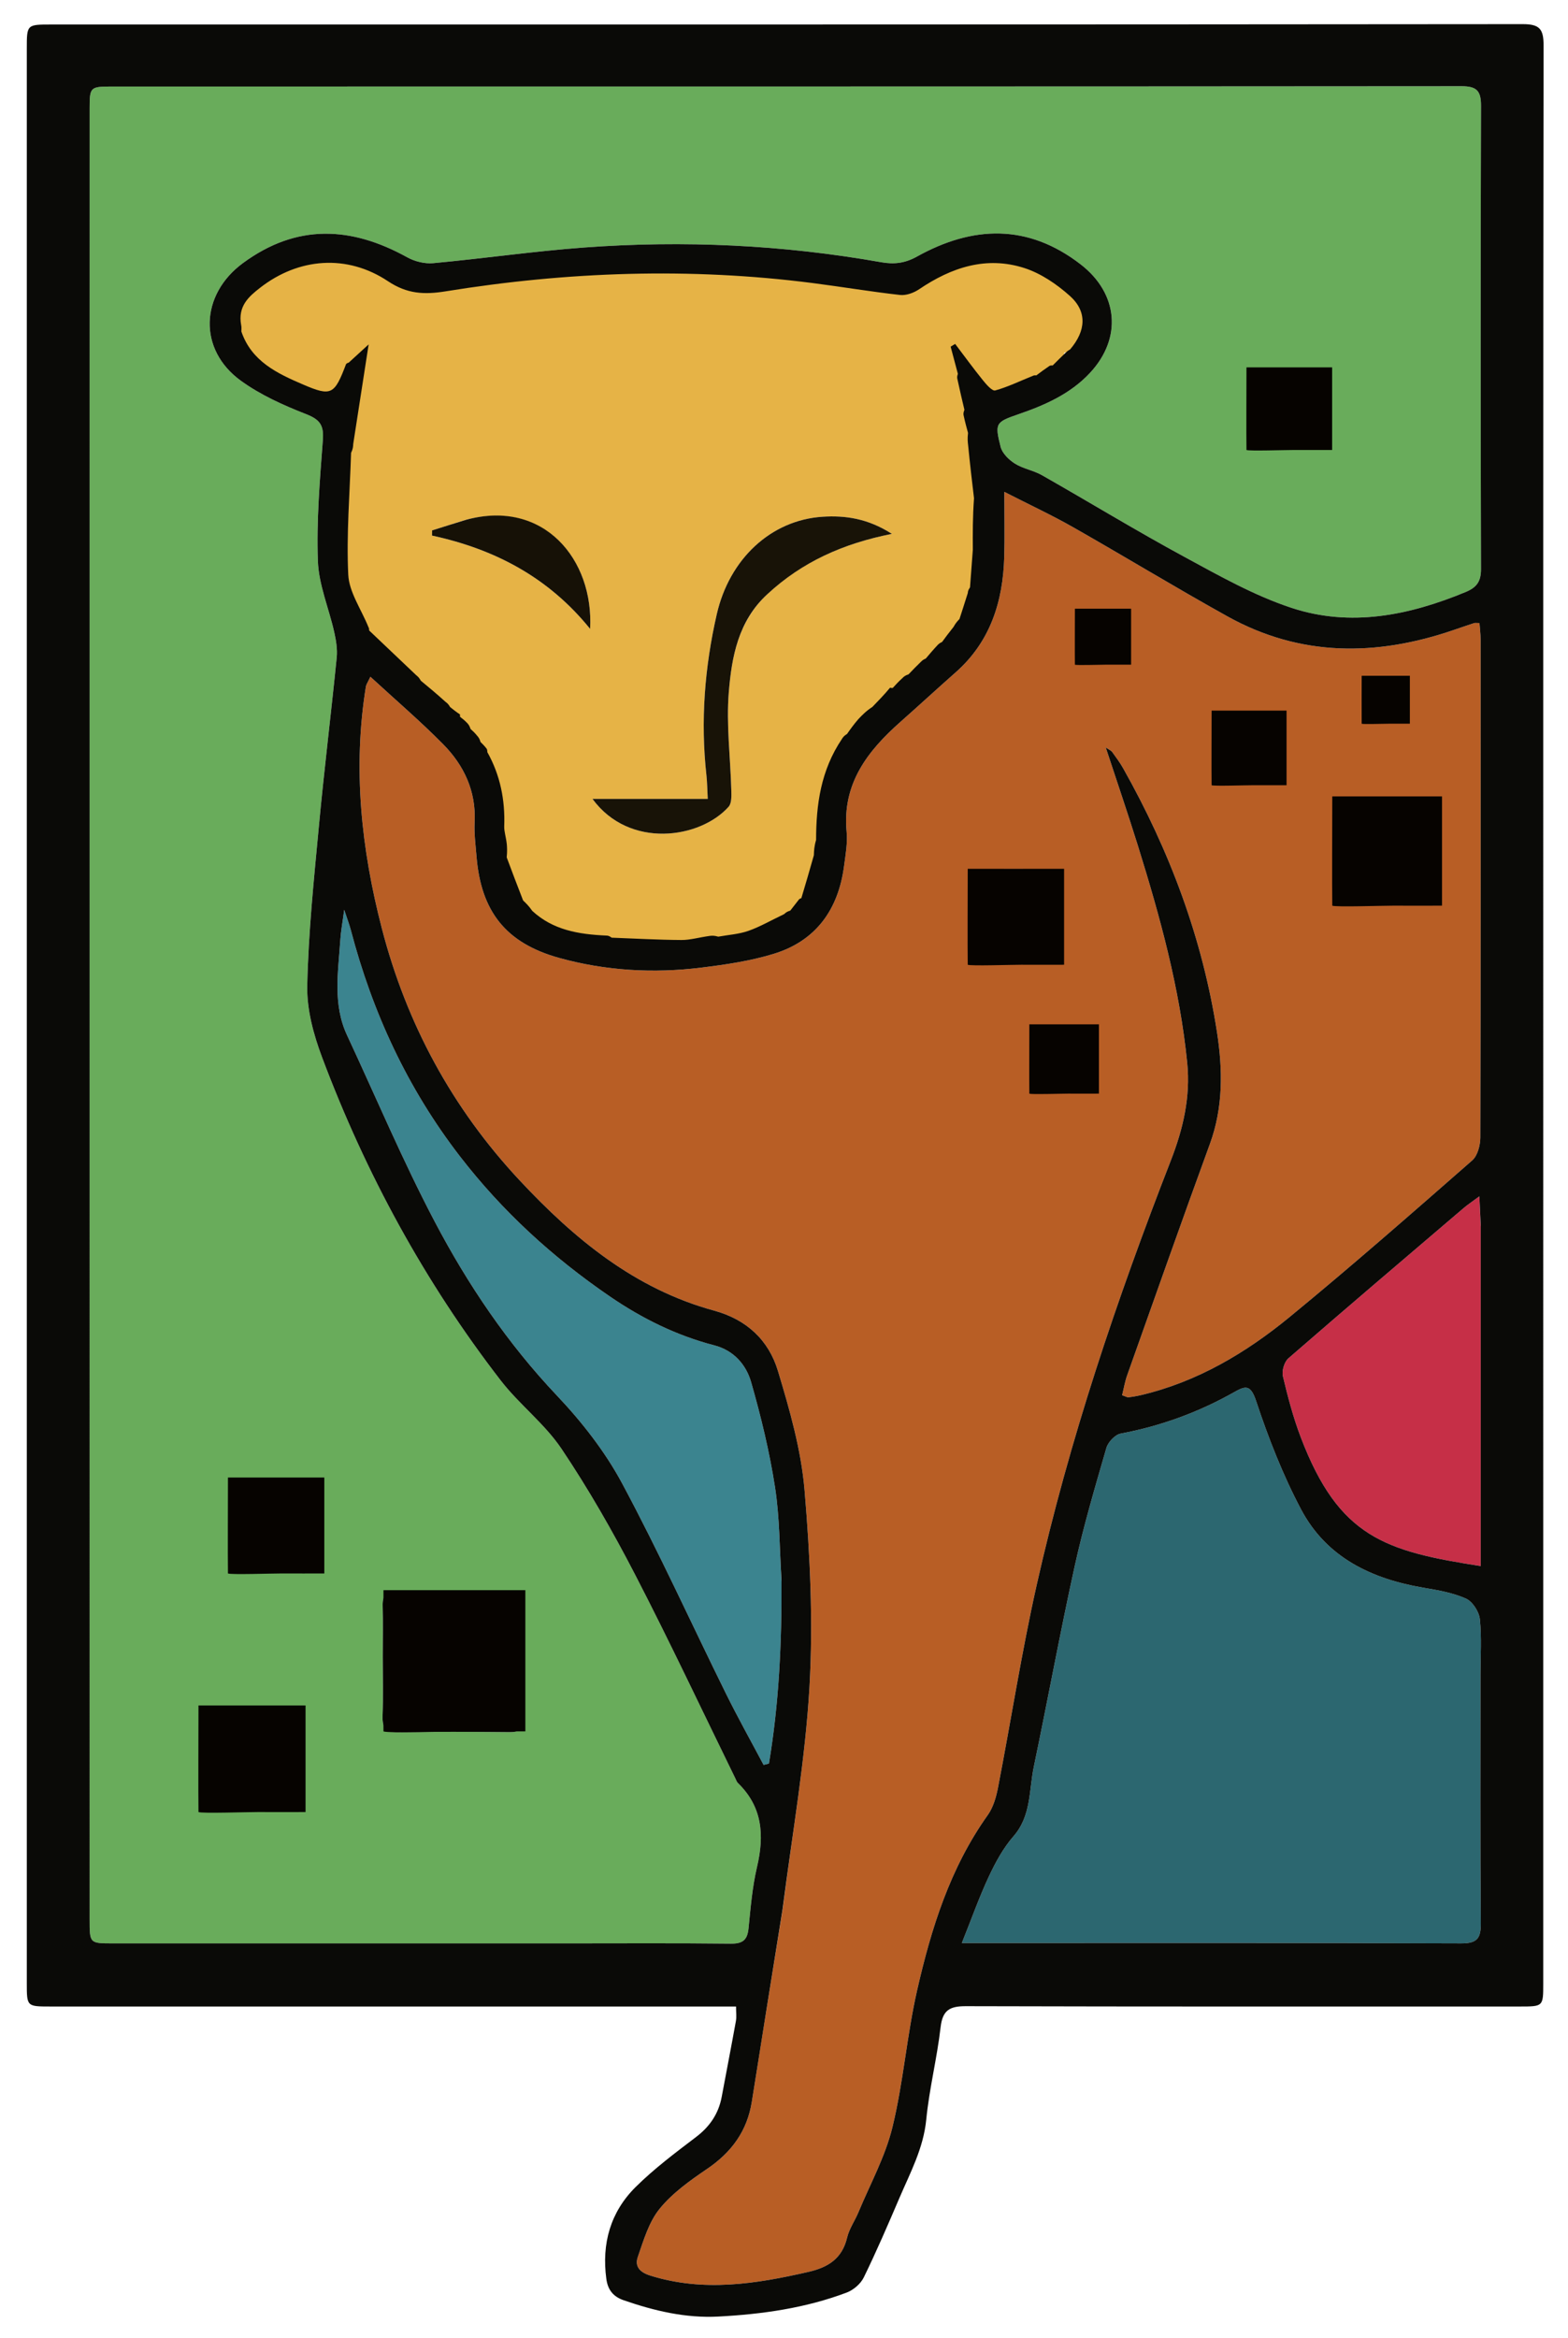 <svg width="585" height="872" viewBox="0 0 585 872" fill="none" xmlns="http://www.w3.org/2000/svg">
<g clip-path="url(#clip0_50_57)">
<path d="M33.431 184.135C33.432 135.744 33.427 87.965 33.437 40.187C33.439 32.591 33.722 32.274 41.375 32.274C209.337 32.261 377.299 32.289 545.26 32.155C550.917 32.15 552.57 33.834 552.552 39.467C552.374 97.046 552.39 154.625 552.546 212.204C552.558 216.857 550.936 219.069 546.76 220.798C525.69 229.519 503.887 233.944 481.876 226.694C467.896 222.09 454.744 214.641 441.704 207.571C423.81 197.869 406.411 187.254 388.707 177.192C385.553 175.4 381.692 174.809 378.644 172.888C376.395 171.47 373.923 169.049 373.312 166.628C371.095 157.843 371.446 157.41 379.933 154.494C389.866 151.082 399.35 146.894 406.647 139.068C418.748 126.089 417.215 109.44 403.213 98.614C383.497 83.369 362.941 84.094 342.084 95.691C337.623 98.171 333.601 98.649 328.758 97.792C292.091 91.301 255.13 89.573 218.035 92.295C199.195 93.678 180.457 96.401 161.638 98.143C158.476 98.436 154.749 97.518 151.944 95.964C131.011 84.369 110.708 83.365 90.656 98.098C74.652 109.859 73.802 130.389 89.911 142.019C97.207 147.286 105.734 151.129 114.168 154.424C119.309 156.433 120.873 158.539 120.458 164.04C119.325 179.068 118.051 194.184 118.597 209.201C118.92 218.088 122.698 226.828 124.689 235.687C125.387 238.793 125.936 242.111 125.623 245.239C123.533 266.124 120.958 286.962 118.999 307.858C117.136 327.742 115.06 347.662 114.632 367.6C114.442 376.466 116.981 385.824 120.146 394.256C136.44 437.664 158.424 478.055 186.79 514.77C193.734 523.759 203.193 530.913 209.48 540.27C219.551 555.259 228.582 571.049 236.892 587.104C249.905 612.246 261.949 637.892 274.408 663.322C274.677 663.871 274.88 664.512 275.3 664.919C284.481 673.809 285.212 684.409 282.436 696.212C280.671 703.713 280.042 711.506 279.259 719.205C278.816 723.558 276.99 724.882 272.619 724.833C252.237 724.604 231.852 724.733 211.469 724.733C155.006 724.734 98.543 724.736 42.08 724.731C33.44 724.73 33.433 724.716 33.433 715.826C33.431 538.8 33.432 361.774 33.431 184.135ZM142.804 618.452C142.804 625.58 143.001 632.716 142.732 639.834C142.567 644.219 143.874 646.057 148.551 645.979C162.373 645.749 176.202 645.82 190.027 645.953C193.556 645.987 195.163 645.069 195.114 641.164C194.936 626.909 194.964 612.651 195.096 598.395C195.13 594.722 193.88 593.394 190.139 593.439C176.112 593.607 162.08 593.604 148.053 593.452C144.021 593.408 142.646 595.028 142.759 598.899C142.937 605.003 142.805 611.117 142.804 618.452ZM74.2 645.599C74.2 653.763 74.333 661.93 74.143 670.089C74.054 673.893 75.094 675.668 79.27 675.569C88.841 675.343 98.422 675.391 107.996 675.556C111.553 675.617 113.231 674.585 113.169 670.745C113.013 660.951 113.042 651.152 113.148 641.356C113.188 637.669 111.642 636.286 108.006 636.346C99.451 636.489 90.892 636.383 82.335 636.39C74.289 636.396 74.289 636.403 74.2 645.599ZM87.976 564.691C87.976 569.587 88.099 574.486 87.936 579.376C87.819 582.866 88.886 584.768 92.722 584.711C100.459 584.595 108.211 584.914 115.925 584.482C117.456 584.396 120.016 581.816 120.102 580.275C120.53 572.548 120.218 564.783 120.327 557.033C120.373 553.719 118.715 552.865 115.78 552.898C108.247 552.985 100.709 553.044 93.178 552.885C89.441 552.806 88.007 554.569 87.994 558.016C87.987 559.852 87.983 561.688 87.976 564.691ZM475.91 166.89C480.79 166.889 485.673 166.774 490.548 166.924C494.072 167.032 495.885 165.782 495.826 162.032C495.723 155.517 495.743 148.998 495.812 142.481C495.846 139.198 494.514 137.604 491.105 137.654C484.397 137.751 477.684 137.796 470.978 137.65C467.37 137.571 466.459 139.366 466.529 142.557C466.645 147.849 466.55 153.146 466.552 158.442C466.555 166.835 466.557 166.835 475.91 166.89Z" fill="#69AC5B"/>
<path d="M292.098 711.397C295.621 683.585 300.44 656.383 302.007 628.995C303.398 604.663 302.229 580.035 300.168 555.71C298.896 540.69 294.621 525.754 290.231 511.225C286.781 499.808 278.605 492.076 266.435 488.756C236.888 480.697 214.322 462.064 193.848 440.155C168.652 413.193 151.672 381.771 142.455 346.207C134.779 316.588 131.571 286.52 136.511 255.996C136.631 255.26 137.143 254.588 138.182 252.372C147.59 261.028 156.778 268.889 165.255 277.455C173.093 285.377 177.665 294.99 177.078 306.631C176.863 310.878 177.436 315.176 177.785 319.44C179.464 339.906 188.749 351.692 208.522 357.198C225.953 362.052 243.841 363.051 261.774 360.831C270.808 359.713 279.958 358.366 288.626 355.714C304.462 350.869 312.771 339.177 314.905 322.96C315.463 318.721 316.258 314.37 315.862 310.174C314.168 292.242 323.663 280.049 336.013 269.135C342.879 263.068 349.609 256.847 356.483 250.79C369.5 239.322 374.203 224.343 374.671 207.623C374.875 200.341 374.706 193.048 374.706 183.426C384.318 188.338 392.498 192.145 400.317 196.588C419.608 207.55 438.57 219.097 457.963 229.87C485.21 245.004 513.595 244.823 542.448 234.909C544.951 234.048 547.455 233.189 549.971 232.367C550.327 232.25 550.755 232.351 551.969 232.351C552.119 234.418 552.403 236.517 552.404 238.616C552.428 300.472 552.464 362.328 552.295 424.184C552.287 427.092 551.265 430.988 549.253 432.749C526.73 452.459 504.219 472.205 481.085 491.184C464.771 504.567 446.717 515.277 425.827 520.232C424.253 520.606 422.649 520.889 421.042 521.07C420.509 521.13 419.925 520.739 418.642 520.317C419.267 517.807 419.676 515.276 420.521 512.9C430.755 484.108 440.909 455.285 451.399 426.586C456.413 412.868 456.189 398.817 454.043 384.921C448.638 349.926 436.372 317.234 418.998 286.444C417.803 284.325 416.324 282.362 414.904 280.38C414.581 279.929 413.952 279.697 412.533 278.73C416.75 291.565 420.823 303.448 424.557 315.437C432.805 341.918 440.169 368.606 442.935 396.353C444.204 409.087 441.401 421.016 436.83 432.752C416.693 484.452 398.93 536.945 386.759 591.137C381.141 616.153 377.209 641.546 372.325 666.731C371.642 670.251 370.545 674.036 368.509 676.89C354.464 696.582 347.417 719.148 342.159 742.246C338.325 759.09 337.046 776.533 332.955 793.298C330.285 804.243 324.651 814.467 320.276 824.985C318.947 828.179 316.832 831.145 316.048 834.446C314.185 842.286 308.962 845.544 301.629 847.228C282.017 851.73 262.503 854.829 242.592 848.602C238.469 847.313 236.784 845.035 237.963 841.64C240.125 835.418 242.088 828.624 246.11 823.682C250.89 817.807 257.43 813.155 263.792 808.838C272.927 802.641 278.774 794.713 280.503 783.716C284.267 759.776 288.147 735.855 292.098 711.397ZM508.654 266.686C509.313 266.992 509.972 267.299 511.657 267.676C513.371 267.662 515.084 267.647 517.393 268.279C521.489 269.36 523.857 267.458 523.922 263.553C523.986 259.646 525.912 253.935 519.895 253.177C516.353 252.73 511.051 249.733 508.595 255.815C508.554 255.917 508.806 256.138 508.984 257.409C509.027 260.367 509.07 263.324 508.654 266.686ZM498.34 302.823C498.339 311.979 498.441 321.136 498.287 330.289C498.223 334.079 499.413 335.934 503.486 335.862C512.42 335.706 521.359 335.756 530.295 335.847C533.55 335.88 535.175 334.736 535.138 331.255C535.038 321.897 535.018 312.536 535.148 303.179C535.2 299.431 533.554 298.186 529.991 298.24C521.259 298.371 512.516 298.091 503.796 298.439C501.954 298.512 500.191 300.561 498.34 302.823ZM361.699 341.56C361.698 358.927 361.698 358.927 378.14 358.927C395.642 358.927 395.642 358.927 395.638 341.428C395.634 324.073 395.634 324.073 378.029 324.073C361.697 324.073 361.697 324.073 361.699 341.56ZM453.491 274.39C453.491 276.625 453.483 278.86 453.494 281.095C453.532 289.201 453.668 289.338 461.597 289.36C478.356 289.406 480.149 287.288 477.117 270.04C476.852 268.533 474.487 266.517 472.886 266.299C468.903 265.756 464.77 266.412 460.748 266.038C455.175 265.52 452.658 267.562 453.491 274.39ZM399.88 383.874C385.625 384.022 387.429 382.138 387.298 396.665C387.294 397.072 387.343 397.486 387.293 397.887C386.677 402.778 388.486 404.738 393.717 404.707C408.029 404.623 407.776 404.833 408.014 390.575C408.105 385.077 406.296 383.042 399.88 383.874ZM402.941 237.307C403.041 245.147 403.04 245.147 411.996 245.09C419.247 245.045 419.727 244.532 419.729 236.823C419.731 228.502 419.651 228.418 411.745 228.407C403.001 228.394 403.001 228.395 402.941 237.307Z" fill="#B85E25"/>
<path d="M299.5 335.791C299.5 335.791 298.551 337.796 298 338C296.505 339.374 294.944 340.83 294 342C293.516 342.461 292.769 343.459 291.5 344C284.338 345.833 279.114 353.144 272.5 351.5C270.858 351.986 269.041 350.673 267.5 351.5C266.72 351.572 265.748 351.66 264 351.5C251.247 351.409 239.285 350.859 227.5 351C226.883 353.54 225.982 350.493 225 350C215.5 346.501 209.946 351.026 201 348C199.925 346.973 193.186 337.333 192 335.5C190.029 329.541 188.86 324.153 187 319C186.911 317.736 185.222 316.111 185.5 314C185.942 307.912 185.27 302.824 184 297.934C182.373 291.666 182.735 287.979 180 282C180 282 178.509 280.629 178.5 280C177.764 278.697 178.227 276.674 177.5 276C177.065 275.498 175.793 277.219 175.276 276C174.433 274.648 174.262 273.635 173.5 273C173.061 272.512 172.034 271.697 171.5 270.5C170.561 269.254 170.344 269.036 169.5 268.5C169.5 268.5 167.802 267.904 167.81 267.5C166.536 266.189 167.285 264.907 166.003 264C165.47 263.605 163.74 263.593 163 262.5C159.812 259.378 158.028 257.924 155.047 255.5C153.694 255.5 152.776 253.063 152 252C146.065 245.934 140.673 241.416 135 236C135 236 134.008 233.68 134 233C132.369 227.351 127.244 222.536 127 217.5C126.327 203.6 127.608 189.93 127.5 176C127.48 173.46 128.773 169.538 128.5 167C128.534 166.123 129.476 165.497 130 164C133.421 150.187 131.076 150.661 134 137.5C129.332 137.438 132.093 134.51 130 140.5C130 140.5 132.083 140.253 131.5 140.5C123.418 149.42 118.479 150.537 107.5 145C104.981 143.73 98.52 141.384 96.5 139.5C92.306 135.588 90.457 129.167 86.5 125C82.758 126.789 88.245 119.143 88.5 118C89.729 112.5 93.632 106.827 97.5 104C112.372 93.133 135.881 93.923 150.5 106.5C152.983 108.323 156.134 108.03 159 107.5C184.612 102.764 209.025 101.169 235 100.5C246.969 100.192 260.063 100.541 272 101.5C290.978 103.025 309.578 105.358 328.5 107.5C335.349 108.275 338.45 108.117 345 103.5C356.665 95.277 375.39 94.614 389 101C404.138 108.103 409.139 115.299 404.5 130.5C404.302 130.828 397.987 131.166 397.046 131.535C397.046 135 393.493 135.988 392 137.5C392 137.5 391.153 138.499 390.5 138.5C388.374 139.636 387.973 139.865 386.5 141C386.5 141 385.214 141.529 384.5 141.5C381.469 142.164 379.128 144.931 377 146C372.59 148.215 366.701 146.312 364 141.5C361.289 136.669 360.819 135.062 356.912 131C355.74 129.781 357.752 131.159 356 130.5C356.217 131.822 357.256 132.031 356.912 132.5C359.133 137.321 357.095 135.179 359.315 140C360.676 142.953 359.395 140.745 359.299 142C359.944 146.349 361.17 149.484 362 153C362.066 153.437 362.115 154.269 362 155.5C362.358 158.268 362.962 160.526 363.5 162.5C363.65 163.744 363.019 164.902 362.846 167C363.287 174.125 364.236 180.228 365 186.5C365.034 192.642 365.942 199.084 364.5 206C363.78 211.163 364.33 216.223 364 220.5C363.966 221.004 362.502 223.458 362 224.5C360.561 228.042 359.971 229.997 359 233C358.511 233.852 357.177 235.86 356 237C354.076 239.013 353.737 240.275 352.5 242C352.307 242.331 350.46 242.631 349.5 243C347.49 244.803 347.341 245.318 346 247C345.792 247.32 344.953 248.151 344 248.5C341.879 250.163 340.958 251.939 339.5 253.5C339.033 253.961 338.198 254.451 337 255C335.273 256.293 334.997 256.794 334 258C334 258 333.841 259.446 333.5 259.5C330.898 261.91 327.761 262.644 325.5 265C324.056 266.503 322.688 268.24 320.5 270C318.558 272.001 318.198 273.757 317 275.5C316.641 276.057 317.037 280.686 316 281.5C305.867 292.874 309.185 300.013 306.5 314C306.442 315.65 306.54 317.677 306 320C304.013 325.634 301.005 330.83 299.5 335.791ZM286.596 221.256C299.296 209.527 314.503 202.726 332.753 199.091C323.792 193.326 315.322 192.159 306.875 192.707C287.549 193.961 272.134 208.508 267.437 228.982C262.881 248.836 261.318 268.876 263.564 289.171C263.843 291.697 263.856 294.252 264.054 297.934C249.448 297.934 235.63 297.934 221.051 297.934C234.799 316.702 261.212 312.777 271.837 300.852C273.026 299.518 272.894 296.713 272.838 294.604C272.516 282.426 270.914 270.159 271.907 258.101C272.989 244.982 275.382 231.64 286.596 221.256ZM173.481 193.927C169.39 195.217 165.299 196.507 161.207 197.797C161.196 198.44 161.185 199.083 161.173 199.727C184.49 204.758 204.599 215.262 220.161 234.526C221.593 208.669 202.878 186.006 173.481 193.927Z" fill="#E6B346"/>
<path d="M552.351 625.19C552.351 656.224 552.216 686.648 552.469 717.068C552.516 722.745 551.23 724.748 545.137 724.725C485.823 724.498 426.508 724.588 367.194 724.588C365.03 724.588 362.867 724.588 358.847 724.588C362.544 715.371 365.356 707.402 368.924 699.789C371.407 694.492 374.312 689.143 378.123 684.775C384.79 677.134 383.864 667.645 385.701 658.859C390.902 633.982 395.474 608.97 400.934 584.152C404.211 569.263 408.535 554.594 412.788 539.943C413.418 537.772 416.023 535.009 418.108 534.617C433.058 531.803 447.099 526.688 460.319 519.238C464.494 516.885 466.514 516.05 468.628 522.425C473.218 536.262 478.6 550.026 485.41 562.888C494.89 580.791 511.648 588.786 531.018 592.08C536.409 592.996 541.967 593.948 546.899 596.13C549.355 597.217 551.799 600.987 552.102 603.778C552.847 610.639 552.349 617.635 552.351 625.19Z" fill="#2C6770"/>
<path d="M291.572 589.875C291.712 613.007 290.594 635.445 286.882 657.665C286.217 657.835 285.552 658.005 284.887 658.175C280.193 649.316 275.284 640.563 270.845 631.578C257.933 605.446 245.887 578.855 232.111 553.193C225.737 541.317 217.099 530.264 207.794 520.447C189.365 501.002 174.567 479.079 162.226 455.639C150.29 432.968 140.307 409.265 129.461 386.018C124.085 374.498 126.193 362.441 126.963 350.495C127.168 347.321 127.772 344.172 128.423 339.278C129.601 342.863 130.375 344.857 130.914 346.912C138.974 377.632 152.053 405.872 171.521 431.117C187.357 451.654 206.123 468.826 227.504 483.45C239.616 491.734 252.383 498.035 266.521 501.709C273.728 503.582 278.366 508.89 280.229 515.398C283.909 528.254 287.095 541.346 289.143 554.55C290.915 565.979 290.831 577.697 291.572 589.875Z" fill="#3B848F"/>
<path d="M552.445 457.458C552.445 500.001 552.445 541.95 552.445 584.012C516.749 578.492 499.541 573.286 485.328 536.064C482.504 528.671 480.461 520.94 478.635 513.228C478.161 511.227 479.147 507.881 480.675 506.553C502.315 487.751 524.16 469.185 545.974 450.584C547.452 449.324 549.085 448.246 551.922 446.132C552.143 450.661 552.294 453.763 552.445 457.458Z" fill="#C62F47"/>
<path d="M142.804 617.839C142.805 611.117 142.937 605.003 142.759 598.899C142.646 595.028 144.022 593.408 148.053 593.452C162.081 593.604 176.112 593.607 190.139 593.439C193.88 593.394 195.13 594.722 195.096 598.395C194.964 612.651 194.936 626.909 195.114 641.164C195.163 645.069 193.556 645.987 190.027 645.953C176.202 645.82 162.373 645.749 148.551 645.979C143.874 646.057 142.567 644.219 142.732 639.834C143.001 632.715 142.804 625.58 142.804 617.839Z" fill="#050704"/>
<path d="M74.201 645.018C74.289 636.403 74.289 636.396 82.335 636.39C90.892 636.384 99.451 636.489 108.006 636.346C111.642 636.286 113.188 637.669 113.148 641.356C113.042 651.152 113.013 660.951 113.169 670.745C113.231 674.585 111.553 675.618 107.995 675.556C98.422 675.391 88.841 675.343 79.27 675.569C75.094 675.668 74.054 673.893 74.143 670.089C74.333 661.93 74.2 653.763 74.201 645.018Z" fill="#060A05"/>
<path d="M87.977 564.108C87.983 561.688 87.987 559.852 87.994 558.016C88.007 554.569 89.441 552.806 93.178 552.885C100.709 553.044 108.247 552.985 115.78 552.898C118.716 552.865 120.373 553.719 120.327 557.033C120.218 564.783 120.53 572.548 120.102 580.275C120.016 581.816 117.456 584.396 115.925 584.482C108.211 584.913 100.459 584.595 92.723 584.711C88.886 584.768 87.82 582.866 87.936 579.376C88.099 574.486 87.977 569.587 87.977 564.108Z" fill="#070C06"/>
<path d="M575.765 385.061C575.765 503.678 575.765 621.682 575.764 739.686C575.764 748.264 575.76 748.265 567.036 748.265C498.147 748.266 429.257 748.335 360.368 748.146C354.357 748.13 351.66 749.598 350.925 755.994C349.6 767.523 346.705 778.882 345.574 790.421C344.523 801.141 339.602 810.225 335.534 819.725C331.282 829.657 327.004 839.591 322.264 849.292C321.097 851.682 318.404 853.993 315.886 854.942C300.49 860.75 284.375 863.023 268.015 863.886C255.772 864.531 244.152 861.766 232.705 857.815C228.829 856.478 226.779 853.987 226.217 849.859C224.423 836.663 227.761 824.897 237.127 815.603C244.037 808.747 251.929 802.833 259.704 796.921C264.872 792.99 268.097 788.199 269.272 781.886C271.027 772.464 272.864 763.058 274.567 753.627C274.842 752.108 274.606 750.497 274.606 748.266C271.599 748.266 269.011 748.266 266.423 748.266C183.878 748.266 101.333 748.267 18.788 748.264C10.006 748.263 10.001 748.252 10.001 739.611C10 499.111 10 258.611 10.001 18.11C10.001 9.154 10.007 9.145 19.054 9.145C202.08 9.143 385.105 9.178 568.13 9C574.494 8.994 575.896 10.911 575.888 16.961C575.724 139.457 575.765 261.952 575.765 385.061ZM171.651 267.325C172.411 267.903 173.171 268.48 174.284 269.612C174.723 270.099 175.162 270.587 175.562 271.858C176.298 272.507 177.034 273.156 178.049 274.414C178.484 274.916 178.92 275.418 179.276 276.703C179.977 277.388 180.678 278.073 181.555 279.2C181.555 279.2 181.845 279.577 181.812 280.477C186.64 289.076 188.476 298.334 188.118 308.143C188.048 310.074 188.781 312.035 189.093 314.932C189.181 316.196 189.27 317.46 189.042 319.725C190.965 324.863 192.888 330.002 195.161 335.796C196.236 336.823 197.311 337.85 198.586 339.693C206.263 346.794 215.763 348.443 226.332 348.9C226.761 348.92 227.189 348.94 228.229 349.679C236.899 349.999 245.568 350.496 254.24 350.546C257.531 350.565 260.829 349.555 264.907 349.002C265.687 348.93 266.468 348.858 267.971 349.301C271.734 348.618 275.656 348.391 279.219 347.137C283.618 345.589 287.719 343.187 292.571 340.886C293.056 340.426 293.54 339.965 294.854 339.573C295.788 338.362 296.721 337.151 297.96 335.587C297.96 335.587 298.164 335.167 298.983 334.922C300.478 329.919 301.974 324.916 303.642 318.938C303.699 317.287 303.757 315.637 304.472 313.228C304.497 300.054 306.203 287.295 314.142 275.524C314.501 274.967 314.86 274.411 316.025 273.697C317.231 271.975 318.436 270.253 320.301 268.109C321.745 266.606 323.188 265.103 325.47 263.632C327.738 261.295 330.005 258.959 332.098 256.424C332.098 256.424 332.286 256.61 333.081 256.548C334.105 255.41 335.13 254.272 336.738 252.818C337.205 252.356 337.673 251.895 338.971 251.469C340.439 249.936 341.906 248.403 343.839 246.546C344.13 246.299 344.379 246.015 345.395 245.581C346.759 243.967 348.123 242.353 349.947 240.406C350.238 240.158 350.48 239.869 351.485 239.394C352.731 237.695 353.977 235.996 355.758 233.787C356.247 232.935 356.736 232.083 357.969 230.846C358.939 227.857 359.909 224.867 361.076 221.145C361.11 220.641 361.144 220.136 361.899 219.035C362.219 214.746 362.539 210.456 362.948 205.029C362.914 198.886 362.88 192.744 363.393 185.826C362.65 179.559 361.907 173.291 361.199 166.079C361.049 164.835 360.899 163.591 361.161 161.454C360.616 159.469 360.071 157.484 359.496 154.837C359.43 154.4 359.365 153.964 359.814 152.829C358.954 149.205 358.094 145.581 357.179 141.312C357.09 140.89 357.001 140.469 357.369 139.41C356.471 136.035 355.573 132.66 354.675 129.284C355.235 128.941 355.795 128.598 356.355 128.254C359.796 132.792 363.149 137.401 366.726 141.828C367.991 143.395 370.181 145.912 371.296 145.607C375.98 144.324 380.417 142.137 385.403 140.136C385.403 140.136 385.806 139.873 386.647 139.991C388.129 138.873 389.611 137.755 391.532 136.465C391.532 136.465 391.913 136.187 392.747 136.286C394.247 134.78 395.748 133.273 397.699 131.418C397.987 131.166 398.23 130.876 399.246 130.304C405.192 123.348 405.67 116.158 399.122 110.32C394.234 105.961 388.335 101.943 382.184 99.961C367.978 95.384 354.967 99.712 342.922 107.862C340.94 109.203 338.1 110.253 335.817 109.998C324.907 108.783 314.067 106.954 303.175 105.556C257.391 99.683 211.726 101.296 166.27 108.642C158.244 109.939 151.889 109.625 144.75 104.87C129.483 94.7 111.409 96.083 96.954 107.378C92.899 110.546 88.674 114.133 89.966 121.192C90.058 121.698 90.15 122.204 90.036 123.583C93.828 134.782 103.477 139.287 113.184 143.444C123.614 147.912 124.788 147.178 129.089 135.838C129.089 135.838 129.31 135.409 130.111 135.225C132.736 132.824 135.361 130.422 137.536 128.433C135.671 140.514 133.802 152.623 131.779 165.597C131.746 166.474 131.712 167.351 130.98 168.903C130.502 184.041 129.209 199.218 129.927 214.299C130.237 220.793 134.714 227.088 137.479 233.904C137.479 233.904 137.766 234.272 137.725 235.116C143.432 240.527 149.139 245.937 155.309 251.82C155.824 252.233 156.338 252.645 157.021 253.865C159.965 256.298 162.909 258.731 166.211 261.727C166.744 262.122 167.277 262.517 167.945 263.693C169.13 264.635 170.315 265.578 171.64 266.442C171.64 266.442 171.563 266.583 171.651 267.325ZM33.432 184.748C33.432 361.774 33.431 538.8 33.433 715.826C33.433 724.716 33.44 724.73 42.08 724.731C98.543 724.736 155.006 724.734 211.469 724.733C231.852 724.733 252.237 724.604 272.619 724.833C276.99 724.882 278.816 723.558 279.259 719.205C280.042 711.507 280.671 703.713 282.436 696.212C285.212 684.409 284.481 673.809 275.3 664.919C274.88 664.512 274.677 663.871 274.408 663.322C261.949 637.892 249.905 612.246 236.892 587.104C228.582 571.049 219.551 555.259 209.48 540.27C203.193 530.913 193.734 523.759 186.79 514.77C158.424 478.055 136.44 437.664 120.146 394.256C116.981 385.824 114.442 376.466 114.632 367.6C115.06 347.662 117.136 327.742 118.999 307.858C120.958 286.962 123.533 266.124 125.623 245.239C125.936 242.111 125.387 238.793 124.689 235.687C122.698 226.828 118.92 218.088 118.597 209.201C118.051 194.184 119.325 179.068 120.458 164.04C120.873 158.539 119.309 156.433 114.168 154.424C105.734 151.129 97.207 147.287 89.911 142.019C73.802 130.389 74.652 109.859 90.657 98.098C110.708 83.365 131.011 84.369 151.944 95.964C154.749 97.518 158.476 98.436 161.638 98.143C180.457 96.401 199.195 93.678 218.035 92.295C255.13 89.573 292.091 91.301 328.758 97.792C333.601 98.649 337.623 98.171 342.084 95.691C362.941 84.094 383.497 83.369 403.213 98.614C417.215 109.441 418.748 126.089 406.647 139.068C399.35 146.894 389.867 151.082 379.933 154.494C371.446 157.41 371.095 157.843 373.312 166.628C373.923 169.049 376.395 171.47 378.644 172.888C381.692 174.809 385.553 175.4 388.707 177.192C406.411 187.254 423.81 197.869 441.704 207.571C454.744 214.641 467.896 222.09 481.876 226.694C503.887 233.944 525.69 229.519 546.76 220.798C550.936 219.069 552.558 216.857 552.546 212.205C552.39 154.626 552.374 97.046 552.552 39.467C552.57 33.834 550.917 32.151 545.26 32.155C377.299 32.289 209.337 32.262 41.376 32.274C33.722 32.275 33.439 32.591 33.438 40.187C33.428 87.965 33.432 135.744 33.432 184.748ZM291.979 711.926C288.147 735.855 284.267 759.776 280.503 783.716C278.774 794.713 272.927 802.641 263.792 808.838C257.43 813.155 250.89 817.807 246.11 823.682C242.088 828.624 240.125 835.418 237.963 841.64C236.784 845.035 238.469 847.313 242.592 848.602C262.503 854.829 282.017 851.73 301.629 847.228C308.962 845.544 314.185 842.286 316.048 834.446C316.832 831.145 318.947 828.179 320.276 824.985C324.651 814.467 330.285 804.243 332.955 793.298C337.046 776.532 338.325 759.09 342.159 742.246C347.417 719.148 354.464 696.582 368.509 676.89C370.544 674.036 371.642 670.251 372.325 666.731C377.209 641.546 381.141 616.153 386.759 591.137C398.929 536.945 416.693 484.452 436.83 432.752C441.401 421.016 444.204 409.087 442.935 396.353C440.169 368.606 432.805 341.918 424.557 315.437C420.823 303.448 416.75 291.565 412.533 278.73C413.952 279.697 414.581 279.929 414.904 280.38C416.324 282.362 417.803 284.325 418.998 286.444C436.372 317.234 448.638 349.926 454.043 384.921C456.189 398.817 456.413 412.868 451.399 426.586C440.909 455.285 430.755 484.108 420.521 512.9C419.676 515.276 419.267 517.807 418.642 520.317C419.925 520.739 420.509 521.13 421.042 521.07C422.649 520.889 424.253 520.606 425.827 520.232C446.717 515.277 464.771 504.567 481.085 491.184C504.219 472.205 526.73 452.459 549.253 432.749C551.265 430.988 552.287 427.092 552.295 424.184C552.464 362.328 552.428 300.472 552.404 238.616C552.403 236.517 552.119 234.418 551.969 232.351C550.755 232.351 550.327 232.25 549.971 232.367C547.455 233.189 544.951 234.048 542.448 234.909C513.595 244.823 485.21 245.004 457.963 229.87C438.57 219.097 419.608 207.55 400.317 196.588C392.498 192.145 384.318 188.338 374.706 183.426C374.706 193.048 374.875 200.341 374.671 207.623C374.203 224.343 369.5 239.322 356.483 250.79C349.609 256.847 342.879 263.068 336.013 269.135C323.663 280.049 314.168 292.242 315.862 310.174C316.258 314.371 315.463 318.721 314.905 322.96C312.771 339.177 304.462 350.869 288.626 355.714C279.958 358.366 270.808 359.713 261.774 360.831C243.841 363.051 225.953 362.052 208.522 357.198C188.749 351.692 179.464 339.906 177.785 319.44C177.436 315.176 176.863 310.878 177.078 306.631C177.665 294.99 173.093 285.377 165.255 277.455C156.778 268.889 147.59 261.028 138.182 252.372C137.143 254.588 136.631 255.26 136.511 255.996C131.571 286.52 134.779 316.589 142.455 346.207C151.672 381.771 168.652 413.193 193.848 440.155C214.322 462.064 236.888 480.697 266.435 488.756C278.605 492.076 286.781 499.808 290.231 511.225C294.621 525.754 298.896 540.69 300.168 555.71C302.229 580.035 303.398 604.663 302.007 628.995C300.44 656.383 295.621 683.585 291.979 711.926ZM552.351 624.577C552.349 617.635 552.847 610.639 552.102 603.778C551.799 600.987 549.355 597.217 546.899 596.13C541.967 593.948 536.409 592.997 531.018 592.08C511.648 588.786 494.89 580.791 485.41 562.888C478.6 550.026 473.218 536.262 468.628 522.425C466.514 516.05 464.494 516.885 460.319 519.238C447.099 526.688 433.058 531.803 418.108 534.617C416.023 535.01 413.418 537.773 412.788 539.943C408.535 554.595 404.211 569.263 400.934 584.152C395.474 608.97 390.902 633.982 385.701 658.859C383.864 667.645 384.79 677.134 378.123 684.775C374.312 689.143 371.407 694.492 368.924 699.789C365.356 707.402 362.544 715.371 358.847 724.588C362.867 724.588 365.03 724.588 367.194 724.588C426.508 724.588 485.823 724.498 545.137 724.725C551.23 724.748 552.516 722.745 552.469 717.068C552.216 686.648 552.351 656.224 552.351 624.577ZM291.567 589.287C290.831 577.697 290.915 565.979 289.142 554.55C287.095 541.347 283.909 528.254 280.229 515.398C278.365 508.89 273.728 503.582 266.521 501.709C252.383 498.035 239.616 491.734 227.504 483.45C206.123 468.826 187.357 451.654 171.521 431.117C152.053 405.872 138.974 377.633 130.914 346.913C130.374 344.857 129.601 342.864 128.423 339.278C127.771 344.172 127.168 347.321 126.963 350.495C126.193 362.441 124.085 374.498 129.461 386.018C140.307 409.265 150.29 432.968 162.226 455.639C174.567 479.079 189.365 501.002 207.794 520.447C217.098 530.264 225.737 541.317 232.111 553.193C245.886 578.856 257.933 605.446 270.845 631.578C275.284 640.564 280.193 649.316 284.887 658.175C285.552 658.005 286.217 657.835 286.882 657.665C290.594 635.445 291.712 613.007 291.567 589.287ZM552.445 456.864C552.294 453.763 552.143 450.661 551.922 446.132C549.085 448.246 547.452 449.324 545.974 450.584C524.16 469.185 502.315 487.751 480.675 506.553C479.147 507.881 478.161 511.227 478.635 513.228C480.461 520.94 482.504 528.671 485.328 536.064C499.541 573.286 516.749 578.493 552.445 584.012C552.445 541.95 552.445 500.001 552.445 456.864Z" fill="#0A0A07"/>
<path d="M526 269.887C523.859 269.904 520.483 269.887 518.019 269.887C516.111 269.887 508.548 270.141 508.024 269.887C507.97 266.36 508.024 256.174 508.024 252C512.397 252 521.108 252 526 252C526 258.134 526 268.27 526 269.887Z" fill="#060300"/>
<path d="M538 337.742C533.124 337.782 525.435 337.742 519.82 337.742C515.474 337.742 498.249 338.322 497.054 337.742C496.932 329.709 497.054 306.506 497.054 297C507.014 297 526.857 297 538 297C538 310.973 538 334.06 538 337.742Z" fill="#060300"/>
<path d="M397 359.774C392.718 359.809 385.967 359.774 381.037 359.774C377.221 359.774 362.097 360.283 361.048 359.774C360.941 352.72 361.048 332.347 361.048 324C369.793 324 387.216 324 397 324C397 336.269 397 356.541 397 359.774Z" fill="#060300"/>
<path d="M121 586.774C116.718 586.809 109.967 586.774 105.037 586.774C101.221 586.774 86.097 587.283 85.048 586.774C84.941 579.72 85.047 559.347 85.047 551C93.793 551 111.216 551 121 551C121 563.269 121 583.541 121 586.774Z" fill="#060300"/>
<path d="M196 645.667C189.696 645.718 179.757 645.667 172.5 645.667C166.881 645.667 144.614 646.416 143.07 645.667C142.913 635.283 143.07 605.289 143.07 593C155.945 593 181.596 593 196 593C196 611.063 196 640.907 196 645.667Z" fill="#060300"/>
<path d="M114 675.749C109.243 675.787 101.741 675.749 96.264 675.749C92.024 675.749 75.219 676.314 74.053 675.749C73.934 667.911 74.053 645.275 74.053 636C83.77 636 103.129 636 114 636C114 649.632 114 672.156 114 675.749Z" fill="#060300"/>
<path d="M410 407.837C406.908 407.862 402.032 407.837 398.472 407.837C395.715 407.837 384.792 408.204 384.034 407.837C383.957 402.742 384.034 388.028 384.034 382C390.351 382 402.934 382 410 382C410 390.861 410 405.502 410 407.837Z" fill="#060300"/>
<path d="M480 292.824C476.67 292.851 471.419 292.824 467.585 292.824C464.617 292.824 452.853 293.22 452.037 292.824C451.954 287.338 452.037 271.492 452.037 265C458.839 265 472.39 265 480 265C480 274.543 480 290.309 480 292.824Z" fill="#060300"/>
<path d="M497 167.805C493.194 167.835 487.193 167.805 482.811 167.805C479.419 167.805 465.975 168.244 465.042 167.805C464.947 161.731 465.042 144.188 465.042 137C472.816 137 488.303 137 497 137C497 147.565 497 165.021 497 167.805Z" fill="#060300"/>
<path d="M422 247.868C419.502 247.888 415.564 247.868 412.689 247.868C410.462 247.868 401.64 248.165 401.028 247.868C400.965 243.754 401.028 231.869 401.028 227C406.129 227 416.293 227 422 227C422 234.157 422 245.982 422 247.868Z" fill="#060300"/>
<path d="M286.292 221.578C275.382 231.64 272.989 244.982 271.907 258.101C270.914 270.159 272.516 282.426 272.838 294.604C272.894 296.713 273.026 299.518 271.837 300.852C261.212 312.777 234.799 316.702 221.051 297.934C235.63 297.934 249.448 297.934 264.054 297.934C263.856 294.252 263.843 291.697 263.564 289.171C261.318 268.876 262.881 248.836 267.437 228.982C272.134 208.508 287.549 193.961 306.875 192.707C315.322 192.159 323.792 193.326 332.753 199.091C314.503 202.726 299.297 209.527 286.292 221.578Z" fill="#181307"/>
<path d="M173.973 193.813C202.878 186.006 221.594 208.669 220.161 234.526C204.599 215.262 184.49 204.758 161.173 199.727C161.185 199.083 161.196 198.44 161.208 197.797C165.299 196.507 169.39 195.217 173.973 193.813Z" fill="#161106"/>
</g>
<defs>
<clipPath id="clip0_50_57">
<rect width="585" height="872" fill="white"/>
</clipPath>
</defs>
</svg>
